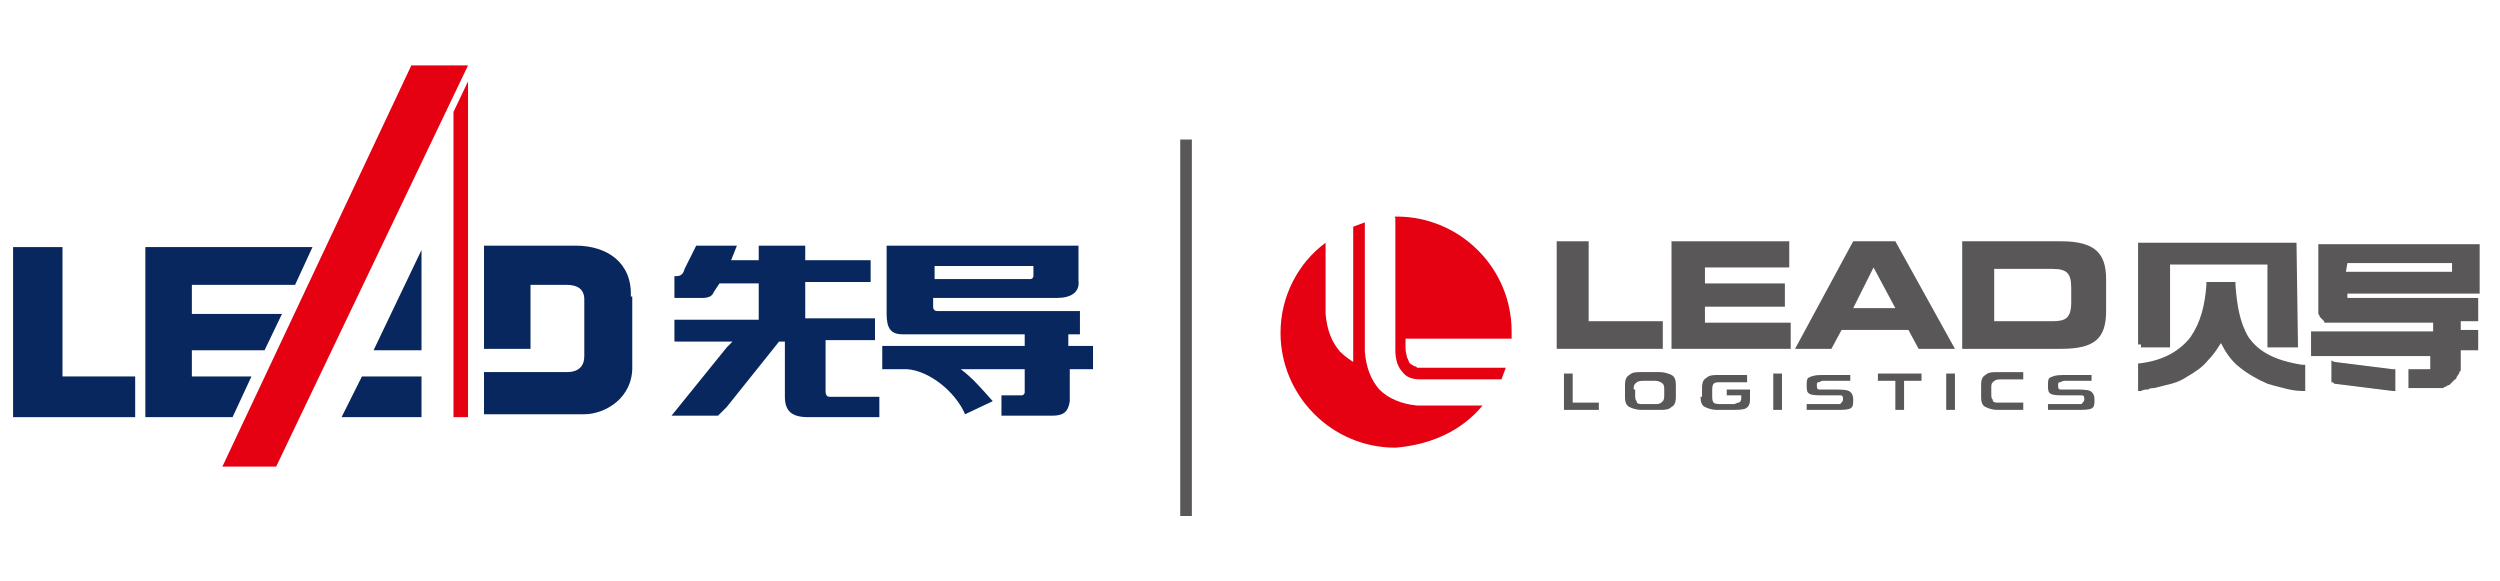 <?xml version="1.0" encoding="utf-8"?>
<!-- Generator: Adobe Illustrator 26.0.0, SVG Export Plug-In . SVG Version: 6.00 Build 0)  -->
<svg version="1.1" id="图层_1" xmlns="http://www.w3.org/2000/svg" xmlns:xlink="http://www.w3.org/1999/xlink" x="0px" y="0px"
	 viewBox="0 0 172 40" style="enable-background:new 0 0 172 40;" xml:space="preserve">
<style type="text/css">
	.st0{fill-rule:evenodd;clip-rule:evenodd;fill:#E50012;}
	.st1{fill-rule:evenodd;clip-rule:evenodd;fill:#07275E;}
	.st2{fill-rule:evenodd;clip-rule:evenodd;fill:#595757;}
</style>
<polygon class="st0" points="31.2,7.7 31.2,28.7 31.8,28.7 32,28.7 32.2,28.7 32.2,5.6 "/>
<polygon class="st0" points="28.3,4.5 15.3,32.1 19,32.1 32.2,4.5 "/>
<path class="st1" d="M21.5,17H10c0,3.9,0,7.8,0,11.7l6,0l1.3-2.8h-4.1v-1.8h5l1.2-2.5h-6.2v-2h7.1L21.5,17z"/>
<path class="st1" d="M4.3,25.9V17H0.9v8.9v2.8v0l8.4,0v-2.8H4.3z"/>
<g>
	<path class="st1" d="M29,24.1v-6.9l-3.3,6.9H29z"/>
	<path class="st1" d="M23.5,28.7H29v-2.8h-4.1L23.5,28.7z"/>
</g>
<path class="st1" d="M43.4,20.4c0.1-2.3-1.6-3.5-3.8-3.5h-6.3v7.1h3.2v-4.4h2.5c0.6,0,1.2,0.2,1.2,1v3.9c0,0.7-0.4,1.1-1.2,1.1h-5.7
	v2.9h6.7c0,0,0.1,0,0.2,0c1.4,0,3.4-1.1,3.3-3.4V20.4z"/>
<g>
	<path class="st1" d="M56.8,26.9l0-3.5h3.4l0-1.5h-4.8l0-2.5h4.5l0-1.5h-4.5l0-1h-3.2l0,1h-1.9l0.4-1H50h-2.1l-0.8,1.6
		C47,18.9,46.8,19,46.5,19h-0.1l0,1.5h1.9c0.4,0,0.7-0.1,0.8-0.4l0.4-0.6H50h2.2l0,2.5H50h-3.6l0,1.5H50h0.4L50,23.9l-3.8,4.7h3.2
		L50,28l3.6-4.5H54l0,3.8c0,1,0.5,1.4,1.6,1.4h4.9l0-1.4h-3.4C56.9,27.3,56.8,27.2,56.8,26.9z"/>
	<path class="st1" d="M73.5,23.8l0-0.8h0.8l0-1.6h-6.6h-3.2c-0.2,0-0.3-0.1-0.3-0.3l0-0.6h3.4h5.1c1,0,1.6-0.4,1.5-1.2l0-2.4h-6.6
		H61l0,4.7c0,1,0.3,1.4,1.1,1.4h5.6h2.8l0,0.8h-2.8h-7l0,1.6h1.7c1.5,0.1,3.3,1.5,4,3.1l1.9-0.9c-0.8-0.9-1.4-1.6-2.2-2.2h1.6h2.8
		l0,1.6c0,0.1-0.1,0.2-0.2,0.2h-1.4l0,1.4h3.5c0.8,0,1.1-0.3,1.2-1l0-2.2h1.6l0-1.6H73.5z M67.7,18.3h3.4l0,0.7
		c0,0.1-0.1,0.2-0.2,0.2h-3.2h-3.4l0-0.9H67.7z"/>
</g>
<rect x="81.2" y="9.6" class="st2" width="0.8" height="25.9"/>
<g>
	<path class="st0" d="M96.1,14.9c4.3,0,7.9,3.5,7.9,7.9c0,0.2,0,0.4,0,0.5h-7.3V24c0,0.2,0.1,0.5,0.1,0.6c0.1,0.1,0.1,0.3,0.2,0.4
		c0.1,0.1,0.2,0.1,0.3,0.2c0.1,0,0.1,0,0.2,0.1h6.1c-0.1,0.3-0.2,0.5-0.3,0.8h-5.6c-0.6,0-1-0.2-1.2-0.5c-0.3-0.3-0.5-0.8-0.5-1.5v0
		v-9.1C95.9,14.9,96,14.9,96.1,14.9L96.1,14.9z M102,27.9h-4.4v0c0,0,0,0-0.1,0c-1.1-0.1-2-0.5-2.6-1.1c-0.6-0.7-0.9-1.5-1-2.6
		c0,0,0-0.1,0-0.1v-8.8c-0.3,0.1-0.5,0.2-0.8,0.3v5.9v0l0,0v3.4c-0.3-0.2-0.6-0.4-0.9-0.7c-0.6-0.7-0.9-1.5-1-2.6c0,0,0-0.1,0-0.1
		v-4.8c-1.9,1.4-3.1,3.7-3.1,6.2c0,4.3,3.5,7.9,7.9,7.9C98.5,30.6,100.6,29.6,102,27.9z"/>
	<path class="st2" d="M123.5,24h2.5l0.7-1.3h4.6l0.7,1.3h2.5l-4.1-7.4h-2.9L123.5,24L123.5,24z M128.9,18.4l1.5,2.8h-2.9L128.9,18.4
		z"/>
	<path class="st2" d="M135,24h6.8c2.3,0,3.1-0.7,3.1-2.6v-2.2c0-1.8-0.8-2.6-3.1-2.6H135V24L135,24z M137.2,18.5h4
		c1,0,1.3,0.3,1.3,1.3v1c0,1.1-0.4,1.3-1.3,1.3h-4V18.5z"/>
	<polygon class="st2" points="107.1,24 114.4,24 114.4,22.1 109.3,22.1 109.3,16.6 107.1,16.6 	"/>
	<polygon class="st2" points="115,24 123.2,24 123.2,22.2 117.3,22.2 117.3,21.1 122.8,21.1 122.8,19.5 117.3,19.5 117.3,18.4 
		123.1,18.4 123.1,16.6 115,16.6 	"/>
	<polygon class="st2" points="107.6,28.2 110,28.2 110,27.7 108.3,27.7 108.2,27.7 108.2,27.6 108.2,25.7 107.6,25.7 	"/>
	<path class="st2" d="M111.8,27.3c0,0.4,0.1,0.6,0.3,0.7c0.2,0.1,0.5,0.2,0.8,0.2h1.3c0.3,0,0.6,0,0.8-0.2c0.2-0.1,0.3-0.3,0.3-0.7
		v-0.8c0-0.4-0.1-0.6-0.3-0.7c-0.2-0.1-0.5-0.2-0.8-0.2h-1.3c-0.3,0-0.6,0-0.8,0.2c-0.2,0.1-0.3,0.3-0.3,0.7V27.3L111.8,27.3z
		 M112.4,26.8c0-0.2,0-0.3,0.1-0.4c0.1-0.1,0.2-0.2,0.5-0.2h0.9c0.2,0,0.4,0.1,0.5,0.2c0.1,0.1,0.1,0.3,0.1,0.4v0.3
		c0,0.2,0,0.4-0.1,0.5c-0.1,0.1-0.2,0.2-0.4,0.2h-1c-0.2,0-0.4,0-0.4-0.2c-0.1-0.1-0.1-0.2-0.1-0.5V26.8z"/>
	<path class="st2" d="M117,27.3c0,0.4,0.1,0.6,0.3,0.7c0.2,0.1,0.5,0.2,0.8,0.2h1c0.4,0,0.8,0,1-0.1c0.2-0.1,0.3-0.3,0.3-0.6v-0.7
		h-1.6v0.4h0.9h0.1v0.1v0.1c0,0.2-0.1,0.3-0.2,0.3c-0.1,0-0.2,0.1-0.3,0.1h-0.9c-0.2,0-0.4,0-0.5-0.1c-0.1-0.1-0.1-0.3-0.1-0.5v-0.3
		c0-0.2,0-0.4,0.1-0.5c0.1-0.1,0.2-0.1,0.5-0.1h1.8v-0.5h-2c-0.3,0-0.6,0-0.8,0.2c-0.2,0.1-0.3,0.3-0.3,0.7V27.3z"/>
	<rect x="122" y="25.7" class="st2" width="0.6" height="2.5"/>
	<path class="st2" d="M124.4,28.2h1.9c0.5,0,0.8,0,1-0.1c0.2-0.1,0.2-0.3,0.2-0.6c0-0.3-0.1-0.5-0.3-0.6c-0.2-0.1-0.6-0.1-1.2-0.1
		c-0.4,0-0.7,0-0.8,0c-0.2,0-0.2-0.1-0.2-0.3c0-0.1,0-0.2,0.1-0.2c0.1,0,0.2-0.1,0.3-0.1h1.9v-0.4h-2c-0.5,0-0.7,0.1-0.9,0.2
		c-0.1,0.1-0.1,0.3-0.1,0.5c0,0.3,0,0.5,0.2,0.6c0.2,0.1,0.5,0.1,1.1,0.1c0.5,0,0.8,0,1,0c0.2,0,0.2,0.1,0.2,0.3
		c0,0.1-0.1,0.2-0.2,0.3c-0.1,0-0.2,0-0.3,0h-2V28.2z"/>
	<polygon class="st2" points="129.2,26.2 130.3,26.2 130.4,26.2 130.4,26.3 130.4,28.2 131,28.2 131,26.3 131,26.2 131.1,26.2 
		132.2,26.2 132.2,25.7 129.2,25.7 	"/>
	<rect x="133.9" y="25.7" class="st2" width="0.6" height="2.5"/>
	<path class="st2" d="M136.3,27.3c0,0.4,0.1,0.6,0.3,0.7c0.2,0.1,0.5,0.2,0.8,0.2h1.8v-0.5c0,0-0.1,0-0.1,0h-1.6
		c-0.2,0-0.4,0-0.4-0.2c-0.1-0.1-0.1-0.2-0.1-0.5v-0.3c0-0.2,0-0.3,0.1-0.4c0.1-0.1,0.2-0.2,0.5-0.2h1.6l0,0v-0.5l0,0l-0.1,0h-1.7
		c-0.3,0-0.6,0-0.8,0.2c-0.2,0.1-0.3,0.3-0.3,0.7V27.3z"/>
	<path class="st2" d="M141,28.2h1.9c0.5,0,0.8,0,1-0.1c0.2-0.1,0.2-0.3,0.2-0.6c0-0.3-0.1-0.5-0.3-0.6c-0.2-0.1-0.6-0.1-1.2-0.1
		c-0.4,0-0.7,0-0.8,0c-0.2,0-0.2-0.1-0.2-0.3c0-0.1,0-0.2,0.1-0.2c0.1,0,0.2-0.1,0.3-0.1h1.9v-0.4h-2c-0.5,0-0.7,0.1-0.9,0.2
		c-0.1,0.1-0.1,0.3-0.1,0.5c0,0.3,0,0.5,0.2,0.6c0.2,0.1,0.5,0.1,1.1,0.1c0.5,0,0.8,0,1,0c0.2,0,0.2,0.1,0.2,0.3
		c0,0.1-0.1,0.2-0.2,0.3c-0.1,0-0.2,0-0.3,0h-2V28.2z"/>
	<polygon class="st2" points="160.4,26.2 160.4,25.1 160.4,25 160.4,24.8 160.6,24.9 160.6,24.9 164.6,25.4 164.7,25.4 164.8,25.4 
		164.8,25.6 164.8,25.6 164.8,26.7 164.8,26.8 164.8,26.9 164.6,26.9 164.6,26.9 160.6,26.4 160.5,26.3 160.4,26.3 160.4,26.2 	"/>
	<path class="st2" d="M159,24v-1.1v0v-0.1h0.1h0.1h8.2h0v0v-0.6v0h0h-6.6c0,0-0.1,0-0.1,0c0,0-0.1,0-0.1,0c0,0-0.1,0-0.1,0
		c0,0-0.1,0-0.1,0c0,0-0.1,0-0.1,0c0,0-0.1,0-0.1,0c0,0-0.1,0-0.1,0c0,0-0.1,0-0.1,0c-0.1,0-0.1,0-0.1-0.1c0,0-0.1-0.1-0.1-0.1l0,0
		c0,0-0.1-0.1-0.1-0.1c0,0-0.1-0.1-0.1-0.1c0,0,0-0.1-0.1-0.2c0-0.1,0-0.1,0-0.2c0-0.1,0-0.1,0-0.2c0-0.1,0-0.1,0-0.2l0-4.1l0-0.1
		h0.1h0.9h9.3h0.7h0.1v0.1v2.4l0,0.1l0,0.7l0,0.1h-0.1h-9h0l0,0l0,0.3v0l0,0l0,0c0,0,0,0,0,0c0,0,0,0,0,0c0,0,0,0,0,0c0,0,0,0,0,0
		l0,0c0,0,0,0,0,0l0,0c0,0,0,0,0,0l0,0c0,0,0,0,0,0c0,0,0,0,0,0h0l8.8,0h0.1h0.1v0.1v0V22v0v0.1h-0.1h-0.1h-1h0v0v0.6v0h0h1h0.1h0.1
		v0.1v0V24v0v0.1h-0.1h-0.1h-1h0v0v0.7c0,0.1,0,0.2,0,0.2c0,0.1,0,0.1,0,0.2c0,0.1,0,0.1,0,0.2c0,0.1,0,0.1-0.1,0.2
		c0,0.1,0,0.1-0.1,0.2c0,0.1-0.1,0.1-0.1,0.2c0,0.1-0.1,0.1-0.1,0.1c0,0-0.1,0.1-0.1,0.1v0l0,0c0,0-0.1,0.1-0.1,0.1
		c0,0-0.1,0.1-0.1,0.1c0,0-0.1,0.1-0.1,0.1c-0.1,0-0.1,0-0.2,0.1c-0.1,0-0.1,0-0.2,0.1c-0.1,0-0.1,0-0.2,0c-0.1,0-0.1,0-0.2,0
		c-0.1,0-0.1,0-0.2,0l-1.6,0l0,0l-0.1,0l-0.1,0v-0.1v0v-1.1v0v-0.1l0.1,0l0.1,0l0.9,0l0.1,0c0,0,0,0,0.1,0c0,0,0,0,0.1,0l0,0
		c0,0,0,0,0,0c0,0,0,0,0.1,0l0,0c0,0,0,0,0,0c0,0,0,0,0,0c0,0,0,0,0,0c0,0,0,0,0-0.1c0,0,0,0,0,0c0,0,0,0,0,0c0,0,0,0,0,0l0,0l0,0
		c0,0,0,0,0,0c0,0,0,0,0,0c0,0,0,0,0,0l0-0.1l0-0.7l0,0h0h-8.2h-0.1H159V24L159,24L159,24z M161.4,18.7l7.3,0h0v0l0-0.6l0,0h0h-6.8
		l0,0l-0.3,0l-0.1,0l0,0l0,0L161.4,18.7L161.4,18.7L161.4,18.7z"/>
	<path class="st2" d="M147.2,25c1.7-0.2,2.8-0.9,3.5-1.8c0.7-1,1-2.2,1.1-3.6l0-0.2h0.2h1.6h0.2l0,0.2c0.1,1.4,0.3,2.6,0.9,3.6
		c0.7,1,1.8,1.6,3.7,1.9l0.2,0l0,0.2l0,1.4l0,0.2l-0.2,0c-0.5,0-0.9-0.1-1.3-0.2c-0.4-0.1-0.8-0.2-1.1-0.3c-0.7-0.3-1.4-0.7-2-1.2
		c-0.5-0.4-0.9-1-1.2-1.6c-0.3,0.5-0.6,0.9-0.9,1.2c-0.4,0.5-0.9,0.8-1.4,1.1c-0.3,0.2-0.7,0.4-1.1,0.5c-0.4,0.1-0.8,0.2-1.2,0.3
		c-0.1,0-0.3,0-0.4,0.1c-0.2,0-0.3,0-0.5,0.1l-0.2,0v-0.2v-1.3V25L147.2,25L147.2,25z M147.3,23.7v0.2h0.2h1.4h0.4l0-0.2l0-5.5
		l0.2,0h6.3l0.2,0v5.5v0.2h0.2h1.7h0.2l0-0.2l-0.1-7h-1.3h-8.1h-1.5V23.7z"/>
</g>
</svg>
